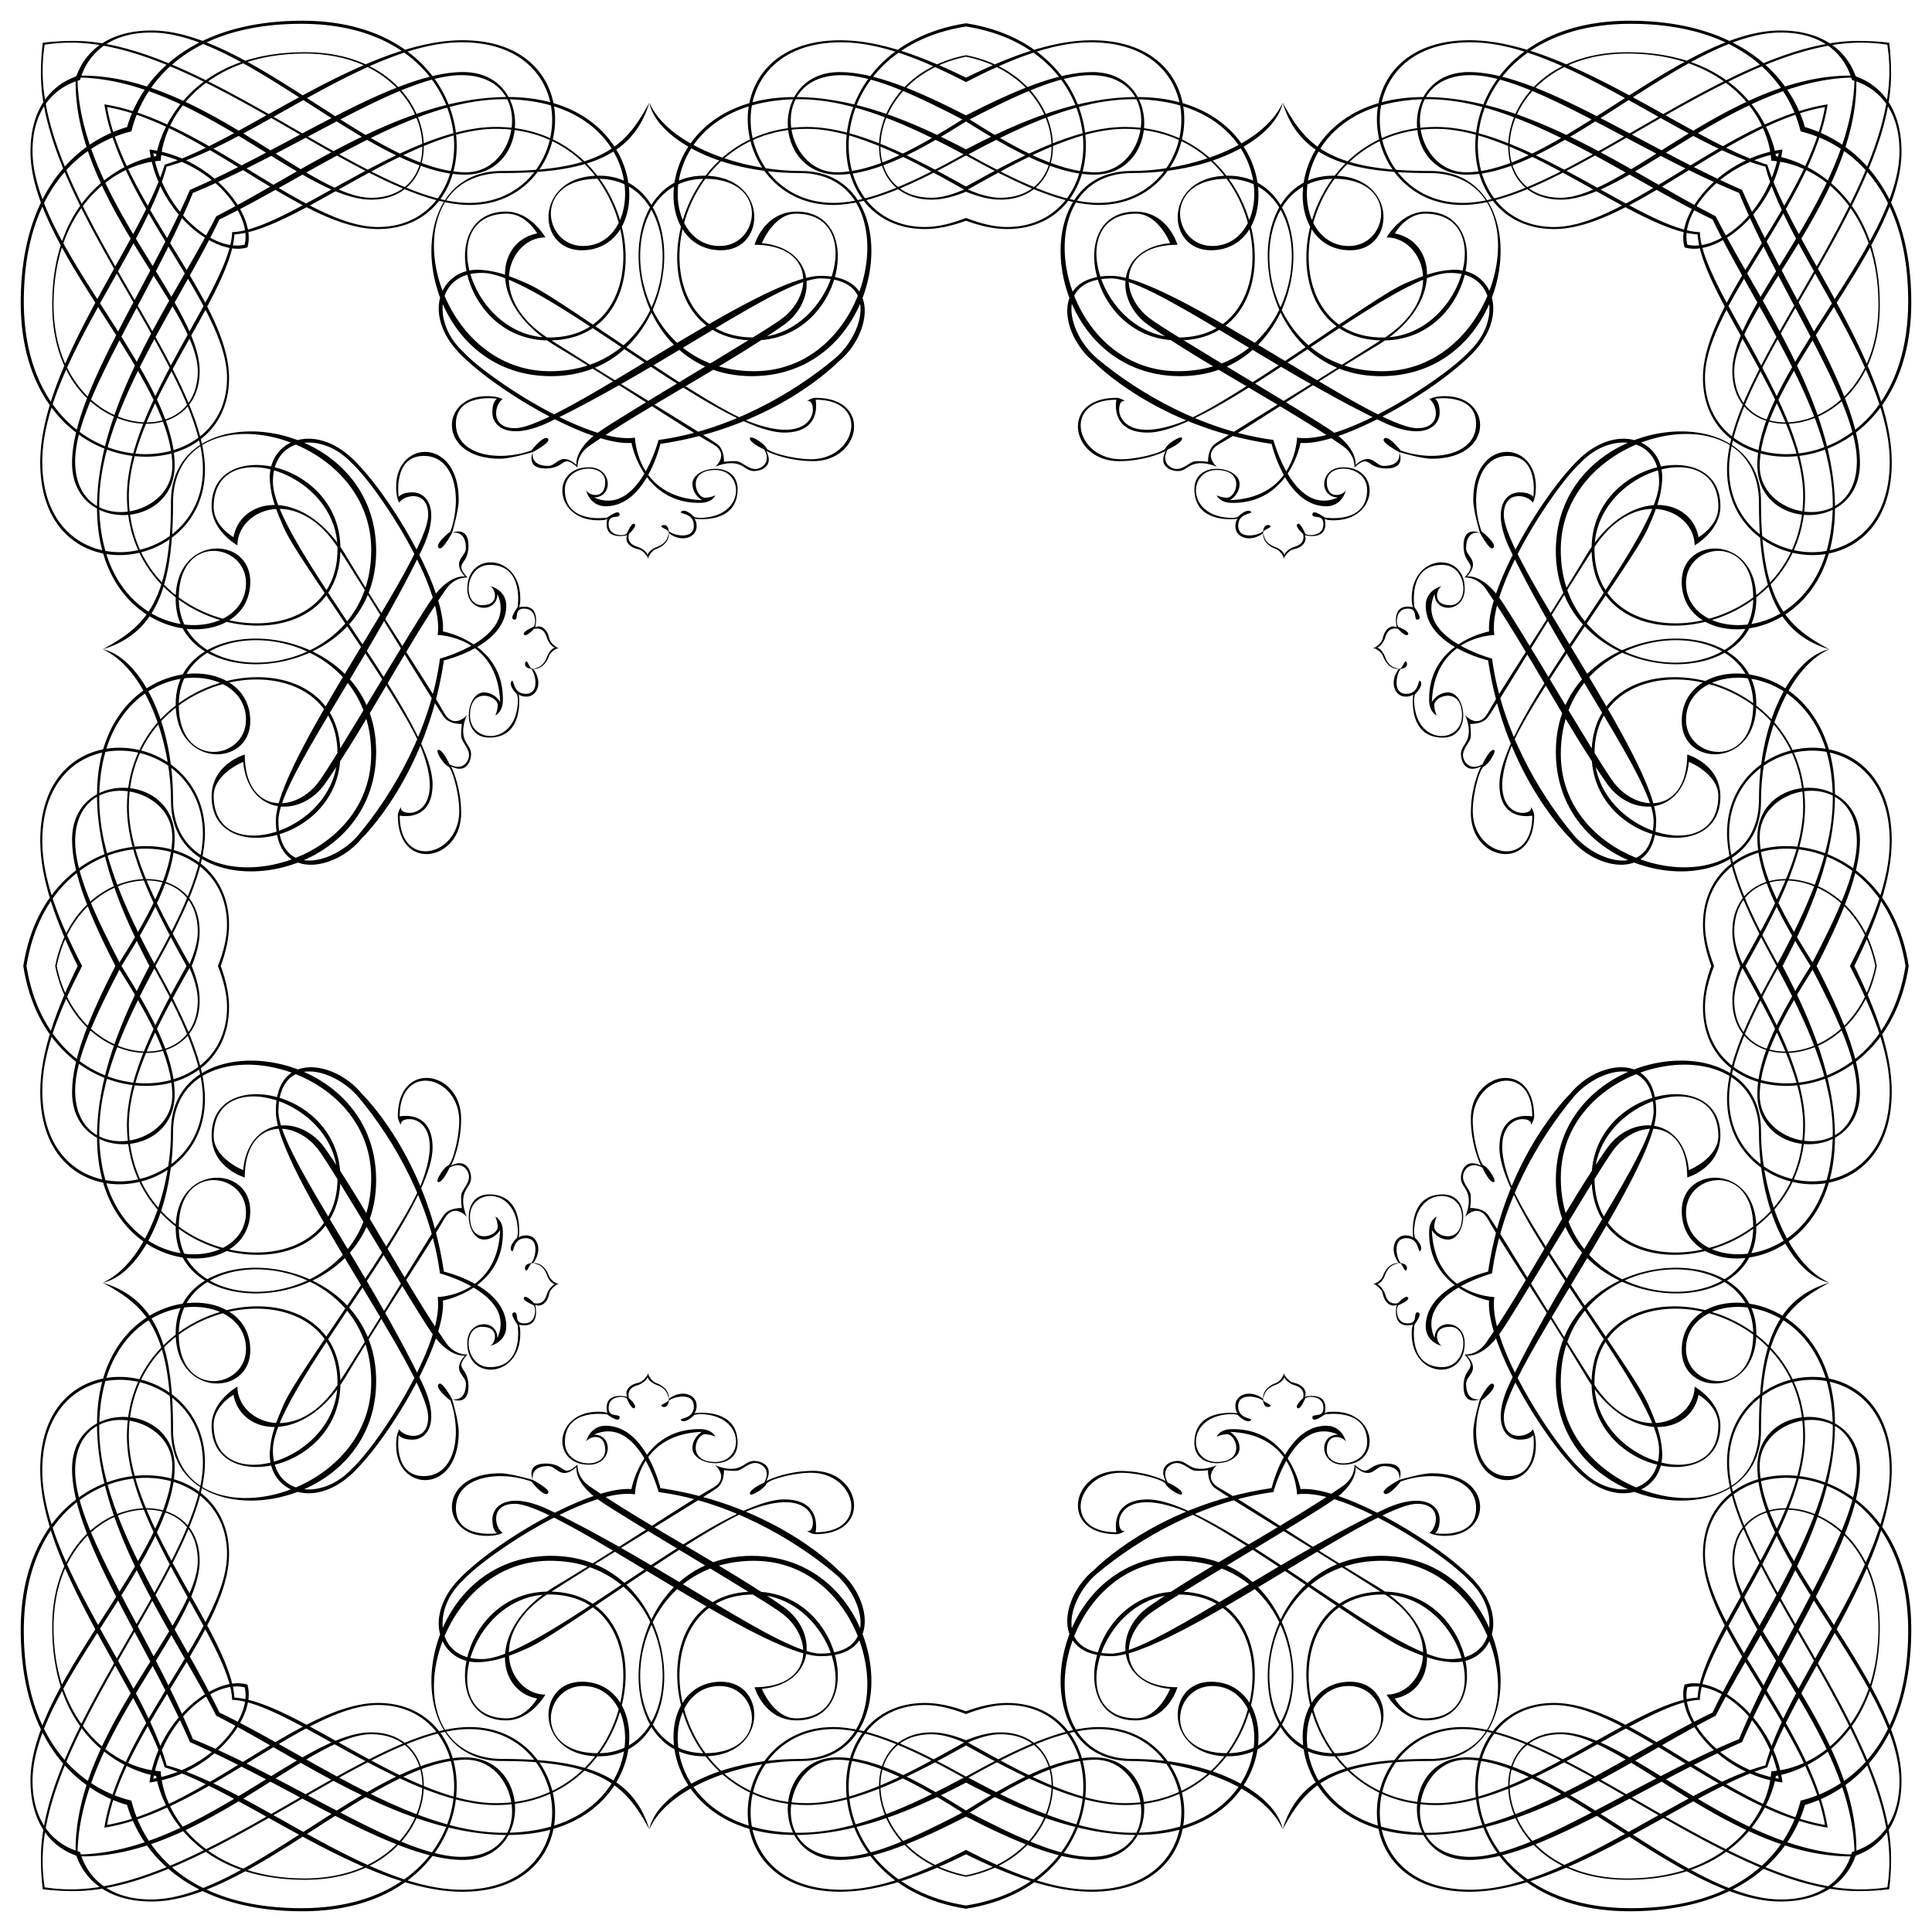 <svg xmlns="http://www.w3.org/2000/svg" viewBox="0 0 1635.099 1635.099"><path d="M1587.101 817.55c-17.807 87.132-119.381 94.094-119.381 29.116 0-8.632 2.883-18.386 7.685-29.116-4.802-10.73-7.685-20.484-7.685-29.116 0-64.978 101.575-58.017 119.381 29.116zm-83.543 0c-23.42 42.165-41.919 81.101-41.919 112.492 0 89.019 139.402 105.527 139.402-6.081 0-33.362-13.844-70.128-31.683-106.412 17.84-36.284 31.683-73.05 31.683-106.412 0-111.607-139.402-95.1-139.402-6.081.001 31.393 18.499 70.328 41.919 112.494zm28.737 0c-24.267 38.549-45.021 76.111-45.021 108.577 0 55.588 86.837 57.764 86.837-1.728 0-29.363-16.067-66.535-36.642-106.849 20.576-40.314 36.642-77.486 36.642-106.849 0-59.492-86.837-57.316-86.837-1.728 0 32.466 20.755 70.027 45.021 108.577zm-84.005 0c-4.42 12.085-7.046 23.709-7.046 34.759 0 93.357 154.05 94.9 174.151-34.759-20.102-129.659-174.151-128.116-174.151-34.759.001 11.049 2.626 22.674 7.046 34.759zm55.085 0c25.588 47.317 47.733 95.86 47.733 141.15 0 122.899-124.195 122.456-124.195 67.306 0-34.301 56.89-42.558 56.89 12.593 0 83.376-162.86 72.96-162.86-41.683 0-104.187 167.705-132.95 167.705-38.642 0 72.771 31.925 121.969 59.537 127.285-35.746-15.916-57.792-77.218-57.792-128.454 0-94.369-173.641-73.536-173.641 41.688 0 112.903 169.66 125.64 169.66 40.536 0-54.436-63.114-53.855-63.114-14.481 0 63.695 129.688 58.047 129.688-62.527 0-49.916-20.203-98.893-44.332-144.772 24.129-45.879 44.332-94.855 44.332-144.772 0-120.573-129.688-126.222-129.688-62.527 0 39.374 63.114 39.955 63.114-14.481 0-85.104-169.66-72.367-169.66 40.536 0 115.224 173.641 136.057 173.641 41.688 0-51.235 22.046-112.538 57.792-128.454-27.612 5.316-59.537 54.514-59.537 127.285 0 94.308-167.705 65.545-167.705-38.642 0-114.642 162.86-125.059 162.86-41.683 0 55.15-56.89 46.893-56.89 12.593 0-55.15 124.195-55.593 124.195 67.305 0 45.292-22.145 93.836-47.733 141.153zm109.308 0c-20.239 128.351-169.711 123.828-169.711 34.759 0-10.816 2.881-22.456 7.69-34.759-4.809-12.303-7.69-23.942-7.69-34.759 0-89.07 149.472-93.593 169.711 34.759zm-80.271 0c21.711 41.535 39.091 78.444 39.091 105.399 0 63.108-82.202 49.789-82.202 4.053 0-32.246 21.687-70.142 46.621-109.452-24.934-39.31-46.621-77.206-46.621-109.452 0-45.736 82.202-59.055 82.202 4.053 0 26.954-17.38 63.864-39.091 105.399zm33.219 0c18.78 36.341 33.677 72.635 33.677 105.548 0 108.989-135.924 93.361-135.924 6.513 0-30.926 18.661-69.83 42.213-112.06-23.552-42.231-42.213-81.135-42.213-112.06 0-86.848 135.924-102.476 135.924 6.513 0 32.911-14.897 69.205-33.677 105.546zm-92.815 0c-4.196 10.407-6.679 20.09-6.679 28.967 0 66.259 104.586 60.456 122.255-28.967-17.67-89.423-122.255-95.226-122.255-28.967-.001 8.876 2.482 18.56 6.679 28.967zm1.001 0c24.562 43.856 52.238 92.603 52.238 134.632 0 122.755-176.587 144.751-176.587 45.166 0-67.455 104.796-97.558 104.796-35.901 0 18.884-24.937 28.835-24.937 28.835-4.353-44.999-48.305-48.439-69.565-18.081-33.426 47.774-69.033 116.382-102.033 164.144-7.62 11.009-18.247 9.985-18.247 9.985 12.161 13.468-.864 9.563-.864 26.93 0 17.372 13.889 10.859 13.889 10.859s-5.643 18.668-5.643 27.794c0 53.406 52.98 51.235 52.98 11.291 0-9.996-2.608-13.468-2.608-13.468-3.91 6.518-24.521 11.297-24.521-10.422 0-37.778 128.952-207.571 128.952-258.812 0-52.077-50.753-42.22-72.633-14.985 0 0-55.195 52.742-69.615 150.687 0 0-51.883 11.923-52.797 45.526-.388 14.331 13.606 17.371 13.606 17.371-4.624-2.32-8.39-16.22 6.95-16.22 17.078 0 14.769 34.157-6.651 34.157-29.533 0-23.452-35.89-23.452-35.89s7.526-9.84 2.902-10.422c-4.641-.581 1.146 9.847-9.276 9.265-10.417-.581-8.971-14.47-7.227-15.334 1.728-.875 10.118-4.347 8.091-6.668-2.027-2.315-8.39 4.923-8.39 4.923-7.526 1.445-9.741-3.688-10.843-7.382-1.075-3.611-4.336-7.836-6.795-8.506l-3.5-.625c1.373.565 7.254 3.389 8.406 9.126 1.307 6.512 6.506 11.297 11.724 8.688 0 0-5.654 20.988 13.75 16.934 0 0-1.163 1.163-1.163 7.526 0 37.64 44.867 40.536 44.867 8.107 0-20.263-25.474-20.905-25.474-4.403-16.846-37.341 48.605-54.663 48.605-54.663 7.897-59.248 39.135-113.623 68.945-149.164 20.396-24.338 67.151-37.552 67.787 11.518.438 33.437-74.117 131.532-121.354 229.717-16.497 34.306-4.341 48.638 7.819 48.638 9.558 0 11.724-3.915 11.724-3.915s5.211 34.749-21.276 34.749c-26.498 0-32.579-35.613-22.583-63.845 0 0 14.686-11.396 9.553-14.321-3.029-1.739-10.859 13.025-10.859 13.025s-11.724 3.04-11.724-13.025c0-7.387 12.587-10.422.864-23.89 0 0 12.466 2.415 27.24-17.992 14.764-20.412 84.844-141.085 97.276-156.851 20.839-26.498 61.79-24.914 61.79 24.161 0 0 28.049-7.98 28.049-35.658 0-59.918-109.005-39.074-109.005 36.051 0 103.783 180.658 79.461 180.658-44.734 0-42.317-26.389-91.33-50.431-134.632 24.042-43.302 50.431-92.315 50.431-134.632 0-124.195-180.658-148.517-180.658-44.734 0 75.125 109.005 95.969 109.005 36.051 0-27.678-28.049-35.658-28.049-35.658 0 49.076-40.952 50.659-61.79 24.161-12.432-15.766-82.512-136.439-97.276-156.851-14.774-20.406-27.24-17.992-27.24-17.992 11.723-13.468-.864-16.503-.864-23.89 0-16.065 11.724-13.025 11.724-13.025s7.83 14.764 10.859 13.025c5.134-2.924-9.553-14.321-9.553-14.321-9.996-28.231-3.915-63.845 22.583-63.845 26.487 0 21.276 34.749 21.276 34.749s-2.165-3.915-11.724-3.915c-12.161 0-24.316 14.331-7.819 48.638 47.237 98.184 121.792 196.28 121.354 229.717-.637 49.07-47.392 35.857-67.787 11.518-29.809-35.541-61.048-89.916-68.945-149.164 0 0-65.451-17.322-48.605-54.663 0 16.503 25.474 15.86 25.474-4.403 0-32.429-44.867-29.533-44.867 8.107 0 6.363 1.163 7.526 1.163 7.526-19.404-4.054-13.75 16.934-13.75 16.934-5.217-2.608-10.416 2.176-11.724 8.689-1.152 5.738-7.033 8.562-8.406 9.126l3.5-.625c2.458-.67 5.72-4.895 6.795-8.506 1.102-3.694 3.317-8.827 10.843-7.382 0 0 6.363 7.238 8.39 4.923 2.027-2.32-6.363-5.793-8.091-6.668-1.744-.864-3.19-14.753 7.227-15.334 10.422-.582 4.635 9.846 9.276 9.265 4.624-.582-2.902-10.422-2.902-10.422s-6.081-35.89 23.452-35.89c21.42 0 23.729 34.157 6.651 34.157-15.34 0-11.574-13.9-6.95-16.22 0 0-13.994 3.04-13.606 17.371.914 33.603 52.797 45.526 52.797 45.526 14.42 97.946 69.615 150.687 69.615 150.687 21.88 27.234 72.633 37.092 72.633-14.985 0-51.241-128.952-221.033-128.952-258.812 0-21.719 20.612-16.94 24.521-10.422 0 0 2.608-3.472 2.608-13.468 0-39.943-52.98-42.115-52.98 11.291 0 9.126 5.643 27.794 5.643 27.794s-13.889-6.513-13.889 10.859c0 17.366 13.025 13.462.864 26.93 0 0 10.627-1.024 18.247 9.985 32.999 47.763 68.607 116.37 102.033 164.144 21.26 30.358 65.212 26.919 69.565-18.081 0 0 24.937 9.951 24.937 28.835 0 61.657-104.796 31.554-104.796-35.901 0-99.585 176.587-77.589 176.587 45.166 0 42.035-27.676 90.783-52.238 134.639zM817.55 1587.101c-87.132-17.807-94.094-119.381-29.116-119.381 8.632 0 18.386 2.883 29.116 7.685 10.73-4.802 20.484-7.685 29.116-7.685 64.978 0 58.016 101.575-29.116 119.381zm0-83.543c-42.165-23.42-81.101-41.919-112.492-41.919-89.019 0-105.527 139.402 6.081 139.402 33.362 0 70.128-13.844 106.412-31.683 36.284 17.84 73.05 31.683 106.412 31.683 111.607 0 95.1-139.402 6.081-139.402-31.394.001-70.329 18.499-112.494 41.919zm0 28.737c-38.549-24.267-76.111-45.021-108.577-45.021-55.588 0-57.764 86.837 1.728 86.837 29.363 0 66.535-16.067 106.849-36.642 40.314 20.576 77.486 36.642 106.849 36.642 59.492 0 57.316-86.837 1.728-86.837-32.467 0-70.028 20.755-108.577 45.021zm0-84.005c-12.085-4.42-23.709-7.046-34.759-7.046-93.357 0-94.9 154.05 34.759 174.151 129.659-20.102 128.116-174.151 34.759-174.151-11.05.001-22.675 2.626-34.759 7.046zm0 55.085c-47.317 25.588-95.86 47.733-141.15 47.733-122.899 0-122.456-124.195-67.305-124.195 34.301 0 42.558 56.89-12.593 56.89-83.376 0-72.96-162.86 41.683-162.86 104.187 0 132.95 167.705 38.642 167.705-72.771 0-121.969 31.925-127.285 59.537 15.916-35.746 77.218-57.792 128.454-57.792 94.369 0 73.536-173.641-41.688-173.641-112.903 0-125.64 169.66-40.536 169.66 54.436 0 53.855-63.114 14.481-63.114-63.695 0-58.046 129.688 62.527 129.688 49.916 0 98.893-20.203 144.772-44.332 45.879 24.129 94.855 44.332 144.772 44.332 120.573 0 126.222-129.688 62.527-129.688-39.374 0-39.955 63.114 14.481 63.114 85.104 0 72.367-169.66-40.536-169.66-115.224 0-136.057 173.641-41.688 173.641 51.235 0 112.538 22.046 128.454 57.792-5.316-27.612-54.514-59.537-127.285-59.537-94.308 0-65.545-167.705 38.642-167.705 114.642 0 125.059 162.86 41.683 162.86-55.15 0-46.893-56.89-12.593-56.89 55.15 0 55.593 124.195-67.306 124.195-45.293 0-93.837-22.145-141.153-47.733zm0 109.308c-128.351-20.239-123.828-169.711-34.759-169.711 10.816 0 22.456 2.881 34.759 7.69 12.303-4.809 23.942-7.69 34.759-7.69 89.069 0 93.592 149.472-34.759 169.711zm0-80.271c-41.535 21.711-78.444 39.091-105.398 39.091-63.108 0-49.789-82.202-4.053-82.202 32.246 0 70.142 21.687 109.452 46.621 39.31-24.934 77.206-46.621 109.452-46.621 45.736 0 59.055 82.202-4.053 82.202-26.956 0-63.866-17.38-105.4-39.091zm0 33.219c-36.341 18.78-72.635 33.677-105.548 33.677-108.989 0-93.361-135.924-6.513-135.924 30.926 0 69.83 18.661 112.06 42.213 42.231-23.552 81.135-42.213 112.06-42.213 86.848 0 102.476 135.924-6.513 135.924-32.912 0-69.206-14.897-105.546-33.677zm0-92.815c-10.407-4.196-20.09-6.679-28.967-6.679-66.259 0-60.456 104.586 28.967 122.255 89.423-17.67 95.226-122.255 28.967-122.255-8.877-.001-18.561 2.482-28.967 6.679zm0 1.001c-43.856 24.562-92.603 52.238-134.632 52.238-122.755 0-144.751-176.587-45.166-176.587 67.455 0 97.558 104.796 35.901 104.796-18.884 0-28.835-24.937-28.835-24.937 44.999-4.353 48.439-48.305 18.081-69.565-47.774-33.426-116.382-69.033-164.144-102.033-11.009-7.62-9.985-18.247-9.985-18.247-13.468 12.161-9.564-.864-26.93-.864-17.372 0-10.859 13.889-10.859 13.889s-18.668-5.643-27.794-5.643c-53.406 0-51.235 52.98-11.291 52.98 9.996 0 13.468-2.608 13.468-2.608-6.518-3.91-11.297-24.521 10.422-24.521 37.778 0 207.571 128.952 258.812 128.952 52.077 0 42.22-50.753 14.985-72.633 0 0-52.742-55.195-150.687-69.615 0 0-11.923-51.883-45.526-52.797-14.331-.388-17.371 13.606-17.371 13.606 2.32-4.624 16.22-8.39 16.22 6.95 0 17.078-34.157 14.769-34.157-6.651 0-29.533 35.89-23.452 35.89-23.452s9.84 7.526 10.422 2.902c.581-4.641-9.846 1.146-9.265-9.276.581-10.417 14.47-8.971 15.334-7.227.875 1.728 4.347 10.118 6.668 8.091 2.315-2.027-4.923-8.39-4.923-8.39-1.445-7.526 3.688-9.741 7.382-10.843 3.611-1.075 7.836-4.336 8.506-6.795l.625-3.5c-.565 1.373-3.389 7.254-9.126 8.406-6.512 1.307-11.297 6.506-8.689 11.724 0 0-20.988-5.654-16.934 13.75 0 0-1.163-1.163-7.526-1.163-37.64 0-40.536 44.867-8.107 44.867 20.263 0 20.905-25.474 4.403-25.474 37.341-16.846 54.663 48.605 54.663 48.605 59.248 7.897 113.623 39.135 149.164 68.945 24.338 20.396 37.552 67.151-11.518 67.787-33.437.438-131.532-74.117-229.717-121.354-34.306-16.497-48.638-4.341-48.638 7.819 0 9.558 3.915 11.724 3.915 11.724s-34.749 5.211-34.749-21.276c0-26.498 35.613-32.579 63.845-22.583 0 0 11.396 14.686 14.321 9.553 1.739-3.029-13.025-10.859-13.025-10.859s-3.04-11.724 13.025-11.724c7.387 0 10.422 12.587 23.89.864 0 0-2.415 12.466 17.992 27.24 20.412 14.764 141.085 84.844 156.851 97.276 26.498 20.839 24.914 61.79-24.161 61.79 0 0 7.98 28.049 35.658 28.049 59.918 0 39.074-109.005-36.051-109.005-103.783 0-79.461 180.658 44.734 180.658 42.317 0 91.33-26.389 134.632-50.431 43.302 24.042 92.315 50.431 134.632 50.431 124.195 0 148.517-180.658 44.734-180.658-75.125 0-95.969 109.005-36.051 109.005 27.678 0 35.658-28.049 35.658-28.049-49.075 0-50.659-40.952-24.161-61.79 15.766-12.432 136.439-82.512 156.851-97.276 20.406-14.774 17.992-27.24 17.992-27.24 13.468 11.723 16.503-.864 23.89-.864 16.065 0 13.025 11.724 13.025 11.724s-14.764 7.83-13.025 10.859c2.924 5.134 14.321-9.553 14.321-9.553 28.231-9.996 63.845-3.915 63.845 22.583 0 26.487-34.749 21.276-34.749 21.276s3.915-2.165 3.915-11.724c0-12.161-14.331-24.316-48.638-7.819-98.184 47.237-196.28 121.792-229.717 121.354-49.07-.637-35.857-47.392-11.518-67.787 35.541-29.809 89.916-61.048 149.164-68.945 0 0 17.322-65.451 54.663-48.605-16.503 0-15.86 25.474 4.403 25.474 32.429 0 29.533-44.867-8.107-44.867-6.363 0-7.526 1.163-7.526 1.163 4.054-19.404-16.934-13.75-16.934-13.75 2.609-5.217-2.176-10.416-8.688-11.724-5.738-1.152-8.562-7.033-9.126-8.406l.625 3.5c.67 2.458 4.895 5.72 8.506 6.795 3.694 1.102 8.827 3.317 7.382 10.843 0 0-7.238 6.363-4.923 8.39 2.32 2.027 5.793-6.363 6.668-8.091.864-1.744 14.753-3.19 15.334 7.227.582 10.422-9.846 4.635-9.265 9.276.582 4.624 10.422-2.902 10.422-2.902s35.89-6.081 35.89 23.452c0 21.42-34.157 23.729-34.157 6.651 0-15.34 13.9-11.574 16.22-6.95 0 0-3.04-13.994-17.371-13.606-33.603.914-45.526 52.797-45.526 52.797-97.946 14.42-150.687 69.615-150.687 69.615-27.234 21.88-37.092 72.633 14.985 72.633 51.241 0 221.033-128.952 258.812-128.952 21.719 0 16.94 20.612 10.422 24.521 0 0 3.472 2.608 13.468 2.608 39.943 0 42.115-52.98-11.291-52.98-9.126 0-27.794 5.643-27.794 5.643s6.513-13.889-10.859-13.889c-17.366 0-13.462 13.025-26.93.864 0 0 1.024 10.627-9.985 18.247-47.763 32.999-116.37 68.607-164.144 102.033-30.358 21.26-26.919 65.212 18.081 69.565 0 0-9.951 24.937-28.835 24.937-61.657 0-31.554-104.796 35.901-104.796 99.585 0 77.589 176.587-45.166 176.587-42.036 0-90.784-27.676-134.639-52.238zM47.998 817.55c17.807-87.132 119.381-94.094 119.381-29.116 0 8.632-2.883 18.386-7.685 29.116 4.802 10.73 7.685 20.484 7.685 29.116 0 64.978-101.574 58.016-119.381-29.116zm83.543 0c23.42-42.165 41.919-81.101 41.919-112.492 0-89.019-139.402-105.527-139.402 6.081 0 33.362 13.844 70.128 31.683 106.412-17.84 36.284-31.683 73.05-31.683 106.412 0 111.607 139.402 95.1 139.402 6.081 0-31.394-18.499-70.329-41.919-112.494zm-28.737 0c24.267-38.549 45.021-76.111 45.021-108.577 0-55.588-86.837-57.764-86.837 1.728 0 29.363 16.067 66.535 36.642 106.849-20.576 40.314-36.642 77.486-36.642 106.849 0 59.492 86.837 57.316 86.837 1.728 0-32.467-20.754-70.028-45.021-108.577zm84.005 0c4.42-12.085 7.046-23.709 7.046-34.759 0-93.357-154.05-94.9-174.151 34.759 20.101 129.659 174.151 128.116 174.151 34.759 0-11.05-2.626-22.675-7.046-34.759zm-55.085 0c-25.588-47.317-47.733-95.86-47.733-141.15 0-122.899 124.195-122.456 124.195-67.305 0 34.301-56.89 42.558-56.89-12.593 0-83.376 162.86-72.96 162.86 41.683 0 104.187-167.705 132.95-167.705 38.642 0-72.771-31.925-121.969-59.537-127.285 35.746 15.916 57.792 77.218 57.792 128.454 0 94.369 173.641 73.536 173.641-41.688 0-112.903-169.66-125.64-169.66-40.536 0 54.436 63.114 53.855 63.114 14.481 0-63.695-129.688-58.046-129.688 62.527 0 49.916 20.203 98.893 44.332 144.772-24.129 45.879-44.332 94.855-44.332 144.772 0 120.573 129.688 126.222 129.688 62.527 0-39.374-63.114-39.955-63.114 14.481 0 85.104 169.66 72.367 169.66-40.536 0-115.224-173.641-136.057-173.641-41.688 0 51.235-22.046 112.538-57.792 128.454 27.612-5.316 59.537-54.514 59.537-127.285 0-94.308 167.705-65.545 167.705 38.642 0 114.642-162.86 125.059-162.86 41.683 0-55.15 56.89-46.893 56.89-12.593 0 55.15-124.195 55.593-124.195-67.306 0-45.293 22.145-93.837 47.733-141.153zm-109.308 0c20.239-128.351 169.711-123.828 169.711-34.759 0 10.816-2.881 22.456-7.69 34.759 4.809 12.303 7.69 23.942 7.69 34.759 0 89.069-149.472 93.592-169.711-34.759zm80.271 0c-21.711-41.535-39.091-78.444-39.091-105.398 0-63.108 82.202-49.789 82.202-4.053 0 32.246-21.687 70.142-46.621 109.452 24.934 39.31 46.621 77.206 46.621 109.452 0 45.736-82.202 59.055-82.202-4.053 0-26.956 17.38-63.866 39.091-105.4zm-33.219 0c-18.78-36.341-33.677-72.635-33.677-105.548 0-108.989 135.924-93.361 135.924-6.513 0 30.926-18.661 69.83-42.213 112.06 23.552 42.231 42.213 81.135 42.213 112.06 0 86.848-135.924 102.476-135.924-6.513 0-32.912 14.897-69.206 33.677-105.546zm92.815 0c4.196-10.407 6.679-20.09 6.679-28.967 0-66.259-104.586-60.456-122.256 28.967 17.67 89.423 122.256 95.226 122.256 28.967.001-8.877-2.482-18.561-6.679-28.967zm-1 0c-24.562-43.856-52.238-92.603-52.238-134.632 0-122.755 176.587-144.751 176.587-45.166 0 67.455-104.796 97.558-104.796 35.901 0-18.884 24.937-28.835 24.937-28.835 4.353 44.999 48.305 48.439 69.565 18.081 33.426-47.774 69.033-116.382 102.033-164.144 7.62-11.009 18.247-9.985 18.247-9.985-12.161-13.468.864-9.564.864-26.93 0-17.372-13.889-10.859-13.889-10.859s5.643-18.668 5.643-27.794c0-53.406-52.98-51.235-52.98-11.291 0 9.996 2.608 13.468 2.608 13.468 3.91-6.518 24.522-11.297 24.522 10.422 0 37.778-128.952 207.571-128.952 258.812 0 52.077 50.753 42.22 72.633 14.985 0 0 55.195-52.742 69.615-150.687 0 0 51.883-11.923 52.797-45.526.388-14.331-13.606-17.371-13.606-17.371 4.624 2.32 8.39 16.22-6.95 16.22-17.078 0-14.769-34.157 6.651-34.157 29.533 0 23.452 35.89 23.452 35.89s-7.526 9.84-2.902 10.422c4.641.581-1.146-9.846 9.275-9.265 10.417.581 8.972 14.47 7.227 15.334-1.728.875-10.118 4.347-8.091 6.668 2.027 2.315 8.39-4.923 8.39-4.923 7.526-1.445 9.741 3.688 10.843 7.382 1.075 3.611 4.336 7.836 6.795 8.506l3.5.625c-1.373-.565-7.254-3.389-8.406-9.126-1.307-6.512-6.507-11.297-11.723-8.689 0 0 5.654-20.988-13.75-16.934 0 0 1.163-1.163 1.163-7.526 0-37.64-44.867-40.536-44.867-8.107 0 20.263 25.474 20.905 25.474 4.403 16.846 37.341-48.605 54.663-48.605 54.663-7.897 59.248-39.135 113.623-68.945 149.164-20.396 24.338-67.151 37.552-67.787-11.518-.438-33.437 74.117-131.532 121.354-229.717 16.497-34.306 4.341-48.638-7.819-48.638-9.558 0-11.724 3.915-11.724 3.915s-5.211-34.749 21.276-34.749c26.498 0 32.579 35.613 22.583 63.845 0 0-14.686 11.396-9.553 14.321 3.029 1.739 10.859-13.025 10.859-13.025s11.723-3.04 11.723 13.025c0 7.387-12.587 10.422-.864 23.89 0 0-12.466-2.415-27.24 17.992-14.764 20.412-84.844 141.085-97.276 156.851-20.838 26.498-61.79 24.914-61.79-24.161 0 0-28.049 7.98-28.049 35.658 0 59.918 109.005 39.074 109.005-36.051 0-103.783-180.658-79.461-180.658 44.734 0 42.317 26.389 91.33 50.431 134.632-24.042 43.302-50.431 92.315-50.431 134.632 0 124.195 180.658 148.517 180.658 44.734 0-75.125-109.005-95.969-109.005-36.051 0 27.678 28.049 35.658 28.049 35.658 0-49.075 40.952-50.659 61.79-24.161 12.432 15.766 82.512 136.439 97.276 156.851 14.774 20.406 27.24 17.992 27.24 17.992-11.724 13.468.864 16.503.864 23.89 0 16.065-11.723 13.025-11.723 13.025s-7.83-14.764-10.859-13.025c-5.134 2.924 9.553 14.321 9.553 14.321 9.996 28.231 3.915 63.845-22.583 63.845-26.487 0-21.276-34.749-21.276-34.749s2.165 3.915 11.724 3.915c12.161 0 24.316-14.331 7.819-48.638-47.237-98.184-121.792-196.28-121.354-229.717.637-49.07 47.392-35.857 67.787-11.518 29.809 35.541 61.048 89.916 68.945 149.164 0 0 65.451 17.322 48.605 54.663 0-16.503-25.474-15.86-25.474 4.403 0 32.429 44.867 29.533 44.867-8.107 0-6.363-1.163-7.526-1.163-7.526 19.404 4.054 13.75-16.934 13.75-16.934 5.217 2.609 10.416-2.176 11.723-8.688 1.152-5.738 7.033-8.562 8.406-9.126l-3.5.625c-2.458.67-5.72 4.895-6.795 8.506-1.102 3.694-3.317 8.827-10.843 7.382 0 0-6.363-7.238-8.39-4.923-2.027 2.32 6.363 5.793 8.091 6.668 1.744.864 3.19 14.753-7.227 15.334-10.422.582-4.635-9.846-9.275-9.265-4.624.582 2.902 10.422 2.902 10.422s6.081 35.89-23.452 35.89c-21.42 0-23.729-34.157-6.651-34.157 15.34 0 11.574 13.9 6.95 16.22 0 0 13.994-3.04 13.606-17.371-.914-33.603-52.797-45.526-52.797-45.526-14.42-97.946-69.615-150.687-69.615-150.687-21.88-27.234-72.633-37.092-72.633 14.985 0 51.241 128.952 221.033 128.952 258.812 0 21.719-20.612 16.94-24.522 10.422 0 0-2.608 3.472-2.608 13.468 0 39.943 52.98 42.115 52.98-11.291 0-9.126-5.643-27.794-5.643-27.794s13.889 6.513 13.889-10.859c0-17.366-13.025-13.462-.864-26.93 0 0-10.627 1.024-18.247-9.985-32.999-47.763-68.607-116.37-102.033-164.144-21.26-30.358-65.212-26.919-69.565 18.081 0 0-24.937-9.951-24.937-28.835 0-61.657 104.796-31.554 104.796 35.901 0 99.585-176.587 77.589-176.587-45.166-.001-42.036 27.675-90.784 52.238-134.639zM817.55 47.998c87.132 17.807 94.094 119.381 29.116 119.381-8.632 0-18.386-2.883-29.116-7.685-10.73 4.802-20.484 7.685-29.116 7.685-64.978 0-58.017-101.574 29.116-119.381zm0 83.543c42.165 23.42 81.101 41.919 112.492 41.919 89.019 0 105.527-139.402-6.081-139.402-33.362 0-70.128 13.844-106.412 31.683-36.284-17.84-73.05-31.683-106.412-31.683-111.607 0-95.1 139.402-6.081 139.402 31.393 0 70.328-18.499 112.494-41.919zm0-28.737c38.549 24.267 76.111 45.021 108.577 45.021 55.588 0 57.764-86.837-1.728-86.837-29.363 0-66.535 16.067-106.849 36.642-40.314-20.576-77.486-36.642-106.849-36.642-59.492 0-57.316 86.837-1.728 86.837 32.466 0 70.027-20.754 108.577-45.021zm0 84.005c12.085 4.42 23.709 7.046 34.759 7.046 93.357 0 94.9-154.05-34.759-174.151-129.659 20.101-128.116 174.151-34.759 174.151 11.049 0 22.674-2.626 34.759-7.046zm0-55.085c47.317-25.588 95.86-47.733 141.15-47.733 122.899 0 122.456 124.195 67.306 124.195-34.301 0-42.558-56.89 12.593-56.89 83.376 0 72.96 162.86-41.683 162.86-104.187 0-132.95-167.705-38.642-167.705 72.771 0 121.969-31.925 127.285-59.537-15.916 35.746-77.218 57.792-128.454 57.792-94.369 0-73.536 173.641 41.688 173.641 112.903 0 125.64-169.66 40.536-169.66-54.436 0-53.855 63.114-14.481 63.114 63.695 0 58.047-129.688-62.527-129.688-49.916 0-98.893 20.203-144.772 44.332-45.879-24.129-94.855-44.332-144.772-44.332-120.573 0-126.222 129.688-62.527 129.688 39.374 0 39.955-63.114-14.481-63.114-85.104 0-72.367 169.66 40.536 169.66 115.224 0 136.057-173.641 41.688-173.641-51.235 0-112.538-22.046-128.454-57.792 5.316 27.612 54.514 59.537 127.285 59.537 94.308 0 65.545 167.705-38.642 167.705-114.642 0-125.059-162.86-41.683-162.86 55.15 0 46.893 56.89 12.593 56.89-55.15 0-55.593-124.195 67.305-124.195 45.292 0 93.836 22.145 141.153 47.733zm0-109.308c128.351 20.239 123.828 169.711 34.759 169.711-10.816 0-22.456-2.881-34.759-7.69-12.303 4.809-23.942 7.69-34.759 7.69-89.07 0-93.593-149.472 34.759-169.711zm0 80.271c41.535-21.711 78.444-39.091 105.399-39.091 63.108 0 49.789 82.202 4.053 82.202-32.246 0-70.142-21.687-109.452-46.621-39.31 24.934-77.206 46.621-109.452 46.621-45.736 0-59.055-82.202 4.053-82.202 26.954 0 63.864 17.38 105.399 39.091zm0-33.219c36.341-18.78 72.635-33.677 105.548-33.677 108.989 0 93.361 135.924 6.513 135.924-30.926 0-69.83-18.661-112.06-42.213-42.231 23.552-81.135 42.213-112.06 42.213-86.848 0-102.476-135.924 6.513-135.924 32.911 0 69.205 14.897 105.546 33.677zm0 92.815c10.407 4.196 20.09 6.679 28.967 6.679 66.259 0 60.456-104.586-28.967-122.256-89.423 17.67-95.226 122.256-28.967 122.256 8.876.001 18.56-2.482 28.967-6.679zm0-1c43.856-24.562 92.603-52.238 134.632-52.238 122.755 0 144.751 176.587 45.166 176.587-67.455 0-97.558-104.796-35.901-104.796 18.884 0 28.835 24.937 28.835 24.937-44.999 4.353-48.439 48.305-18.081 69.565 47.774 33.426 116.382 69.033 164.144 102.033 11.009 7.62 9.985 18.247 9.985 18.247 13.468-12.161 9.563.864 26.93.864 17.372 0 10.859-13.889 10.859-13.889s18.668 5.643 27.794 5.643c53.406 0 51.235-52.98 11.291-52.98-9.996 0-13.468 2.608-13.468 2.608 6.518 3.91 11.297 24.522-10.422 24.522-37.778 0-207.571-128.952-258.812-128.952-52.077 0-42.22 50.753-14.985 72.633 0 0 52.742 55.195 150.687 69.615 0 0 11.923 51.883 45.526 52.797 14.331.388 17.371-13.606 17.371-13.606-2.32 4.624-16.22 8.39-16.22-6.95 0-17.078 34.157-14.769 34.157 6.651 0 29.533-35.89 23.452-35.89 23.452s-9.84-7.526-10.422-2.902c-.581 4.641 9.847-1.146 9.265 9.275-.581 10.417-14.47 8.972-15.334 7.227-.875-1.728-4.347-10.118-6.668-8.091-2.315 2.027 4.923 8.39 4.923 8.39 1.445 7.526-3.688 9.741-7.382 10.843-3.611 1.075-7.836 4.336-8.506 6.795l-.625 3.5c.565-1.373 3.389-7.254 9.126-8.406 6.512-1.307 11.297-6.507 8.688-11.723 0 0 20.988 5.654 16.934-13.75 0 0 1.163 1.163 7.526 1.163 37.64 0 40.536-44.867 8.107-44.867-20.263 0-20.905 25.474-4.403 25.474-37.341 16.846-54.663-48.605-54.663-48.605-59.248-7.897-113.623-39.135-149.164-68.945-24.338-20.396-37.552-67.151 11.518-67.787 33.437-.438 131.532 74.117 229.717 121.354 34.306 16.497 48.638 4.341 48.638-7.819 0-9.558-3.915-11.724-3.915-11.724s34.749-5.211 34.749 21.276c0 26.498-35.613 32.579-63.845 22.583 0 0-11.396-14.686-14.321-9.553-1.739 3.029 13.025 10.859 13.025 10.859s3.04 11.723-13.025 11.723c-7.387 0-10.422-12.587-23.89-.864 0 0 2.415-12.466-17.992-27.24-20.412-14.764-141.085-84.844-156.851-97.276-26.498-20.838-24.914-61.79 24.161-61.79 0 0-7.98-28.049-35.658-28.049-59.918 0-39.074 109.005 36.051 109.005 103.783 0 79.461-180.658-44.734-180.658-42.317 0-91.33 26.389-134.632 50.431-43.302-24.042-92.315-50.431-134.632-50.431-124.195 0-148.517 180.658-44.734 180.658 75.125 0 95.969-109.005 36.051-109.005-27.678 0-35.658 28.049-35.658 28.049 49.076 0 50.659 40.952 24.161 61.79-15.766 12.432-136.439 82.512-156.851 97.276-20.406 14.774-17.992 27.24-17.992 27.24-13.468-11.724-16.503.864-23.89.864-16.065 0-13.025-11.723-13.025-11.723s14.764-7.83 13.025-10.859c-2.924-5.134-14.321 9.553-14.321 9.553-28.231 9.996-63.845 3.915-63.845-22.583 0-26.487 34.749-21.276 34.749-21.276s-3.915 2.165-3.915 11.724c0 12.161 14.331 24.316 48.638 7.819 98.184-47.237 196.28-121.792 229.717-121.354 49.07.637 35.857 47.392 11.518 67.787-35.541 29.809-89.916 61.048-149.164 68.945 0 0-17.322 65.451-54.663 48.605 16.503 0 15.86-25.474-4.403-25.474-32.429 0-29.533 44.867 8.107 44.867 6.363 0 7.526-1.163 7.526-1.163-4.054 19.404 16.934 13.75 16.934 13.75-2.608 5.217 2.176 10.416 8.689 11.723 5.738 1.152 8.562 7.033 9.126 8.406l-.625-3.5c-.67-2.458-4.895-5.72-8.506-6.795-3.694-1.102-8.827-3.317-7.382-10.843 0 0 7.238-6.363 4.923-8.39-2.32-2.027-5.793 6.363-6.668 8.091-.864 1.744-14.753 3.19-15.334-7.227-.582-10.422 9.846-4.635 9.265-9.275-.582-4.624-10.422 2.902-10.422 2.902s-35.89 6.081-35.89-23.452c0-21.42 34.157-23.729 34.157-6.651 0 15.34-13.9 11.574-16.22 6.95 0 0 3.04 13.994 17.371 13.606 33.603-.914 45.526-52.797 45.526-52.797 97.946-14.42 150.687-69.615 150.687-69.615 27.234-21.88 37.092-72.633-14.985-72.633-51.241 0-221.033 128.952-258.812 128.952-21.719 0-16.94-20.612-10.422-24.522 0 0-3.472-2.608-13.468-2.608-39.943 0-42.115 52.98 11.291 52.98 9.126 0 27.794-5.643 27.794-5.643s-6.513 13.889 10.859 13.889c17.366 0 13.462-13.025 26.93-.864 0 0-1.024-10.627 9.985-18.247 47.763-32.999 116.37-68.607 164.144-102.033 30.358-21.26 26.919-65.212-18.081-69.565 0 0 9.951-24.937 28.835-24.937 61.657 0 31.554 104.796-35.901 104.796-99.585 0-77.589-176.587 45.166-176.587 42.035-.001 90.783 27.675 134.639 52.238z"/><path d="M1503.011 1503.011c22.096-3.519 87.901-29.205 87.901-126.068 0-114.642-124.776-128.243-124.776-55.864 0 55.864 98.351 143.704 103.201 242.591.096 1.974.1 3.87.018 5.686a61.065 61.065 0 01-5.686-.018c-98.887-4.851-186.727-103.201-242.591-103.201-72.378 0-58.778 124.776 55.864 124.776 96.864 0 122.551-65.806 126.069-87.902zm95.873 95.873c1-7.798 1.588-16.463 1.588-26.231 0-108.418-137.087-250.848-137.087-334.657 0-86.848 135.924-102.487 135.924 6.512 0 79.081-86.023 177.695-105.232 249.568-71.873 19.209-170.488 105.232-249.568 105.232-108.999 0-93.36-135.924-6.512-135.924 83.808 0 226.239 137.087 334.657 137.087 9.767 0 18.431-.587 26.23-1.587zm-28.394-28.394c21.451-7.496 38.802-27.713 38.802-63.698 0-83.238-119.992-190.349-119.992-266.199 0-45.736 82.202-59.055 82.202 4.053 0 51.666-63.858 139.91-99.667 227.19-87.279 35.81-175.523 99.667-227.19 99.667-63.108 0-49.789-82.202-4.053-82.202 75.851 0 182.961 119.992 266.199 119.992 35.987 0 56.204-17.352 63.699-38.803zm-23.725-23.725c-13.199-84.273-103.792-170.821-103.792-231.479 0-95.532 171.969-93.793 171.969 64.852 0 88.94-43.879 132.141-91.033 143.77-11.629 47.154-54.83 91.033-143.77 91.033-158.646 0-160.384-171.969-64.852-171.969 60.656 0 147.205 90.594 231.478 103.793zm-118.713-118.713c24.948-6.313 67.926 25.813 77.34 77.34-51.527-9.414-83.653-52.392-77.34-77.34zm24.015 24.015c36.092-70.98 100.917-157.377 100.917-246.783 0-120.584-129.688-126.233-129.688-62.543 0 39.379 63.114 39.96 63.114-14.47 0-85.115-169.66-72.378-169.66 40.53 0 115.219 173.641 136.068 173.641 41.683 0-87.773 23.502-106.064 57.792-124.926-46.296 14.005-59.537 55.034-59.537 123.768 0 98.572-166.752 63.723-167.705-38.642-1.058-114.642 162.86-125.064 162.86-41.688 0 55.139-56.89 46.899-56.89 12.593 0-55.15 124.195-55.582 124.195 67.306 0 78.148-65.934 165.984-101.72 240.492-74.508 35.786-162.344 101.72-240.492 101.72-122.888 0-122.456-124.195-67.306-124.195 34.306 0 42.546 56.89-12.593 56.89-83.376 0-72.954-163.917 41.688-162.86 102.365.953 137.214 167.705 38.642 167.705-68.734 0-109.763 13.241-123.768 59.537 18.861-34.29 37.152-57.792 124.926-57.792 94.386 0 73.536-173.641-41.683-173.641-112.909 0-125.646 169.66-40.53 169.66 54.43 0 53.849-63.114 14.47-63.114-63.689 0-58.041 129.688 62.543 129.688 89.407 0 175.805-64.825 246.784-100.918zm56.495 56.495c-7.026-53.412-55.805-91.198-82.831-82.831-8.367 27.026 29.419 75.806 82.831 82.831zm19.021 19.021c47.024-13.956 89.966-59.646 89.966-148.458 0-158.507-176.305-163.712-176.305-63.839 0 64.439 89.284 148.442 103.255 229.214-80.771-13.971-164.775-103.255-229.214-103.255-99.873 0-94.668 176.305 63.839 176.305 88.813 0 134.503-42.943 148.459-89.967zm-53.215-53.215c36.179-83.463 99.743-172.759 99.743-231.167 0-59.498-86.837-57.321-86.837-1.733 0 78.165 120.285 185.852 120.285 265.756 0 35.107-18.21 53.982-40.197 60.139-6.157 21.987-25.031 40.197-60.139 40.197-79.904 0-187.591-120.285-265.756-120.285-55.588 0-57.764 86.837 1.733 86.837 58.409-.001 147.705-63.565 231.168-99.744zm21.347 21.347c19.894-65.306 105.327-169.2 105.327-252.082 0-111.597-139.402-95.1-139.402-6.08 0 85.552 137.375 227.113 137.375 337.409 0 7.786-.644 15.223-1.731 22.322-7.099 1.087-14.536 1.731-22.322 1.731-110.295 0-251.856-137.375-337.409-137.375-89.02 0-105.517 139.402 6.08 139.402 82.882 0 186.776-85.433 252.082-105.327zm75.065 75.065c.245-2.52.352-5.177.302-7.974-1.783-99.857-103.362-190.637-103.362-241.877 0-71.21 122.03-56.014 122.03 56.457 0 78.555-48.598 118.988-90.675 121.689-2.701 42.077-43.134 90.675-121.689 90.675-112.471 0-127.667-122.03-56.457-122.03 51.24 0 142.021 101.579 241.877 103.362 2.797.05 5.454-.057 7.974-.302zm-132.134-132.134c1.05-46.386 89.01-145.975 89.01-223.233 0-124.201-180.658-148.517-180.658-44.728 0 75.125 109.005 95.963 109.005 36.045 0-20.927-21.83-33.177-21.83-33.177 0 30.098-50.383 52.11-85.691-2.902-34.622-53.921-81.516-131.909-89.169-142.425-4.635-6.374-15.057-5.793-15.057-5.793s.864-7.237.443-11.147c-.443-3.904-6.523-9.558-6.523-15.196 0-5.643 5.643-13.894 16.503-7.819 0 0 5.216 11.724 9.131 12.161 3.893.432-3.915-12.161-7.83-13.899-3.904-1.734-9.547-23.879-9.547-37.778 0-38.654 50.377-50.366 50.377-3.904 0 0-27.8-6.081-27.8 26.487 0 56.025 133.205 204.996 135.054 254.465 1.484 39.523-40.547 45.354-66.652 17.355-21.475-19.476-78.63-105.638-72.688-145.449 0 0-50.831-.925-52.902-56.667 0 0 4.646 8.024 13.767 8.024 15.196 0 20.406-38.449-4.779-38.211-30.092.282-24.748 36.472-24.748 36.472s-2.625-2.138-7.388-1.734c-8.605.737-13.024 12.593-4.779 23.452 0 0-8.833-1.489-13.451 10.854-1.152 3.068-5.56 6.568-8.406 6.501l3.5.625c1.03-.343 4.452-1.999 6.634-7.852 3.334-8.86 8.694-9.254 11.724-10.129 3.051-.869 5.078 9.265 6.523 5.494 1.905-4.962-4.923-5.494-4.923-5.494-3.766-4.341-7.238-21.137 4.624-21.137 11.873 0 9.553 14.193 12.166 10.422 2.609-3.766-4.918-11.003-4.918-11.003l-.587-3.76c0-39.949 40.531-38.504 40.531-13.894 0 24.599-23.447 16.785-23.447 8.683 0-4.347 2.027-8.683 2.027-8.683s-6.152 2.547-6.363 12.333c-1.091 49.324 50.736 58.678 50.736 58.678-2.608 33.487 40.703 109.193 72.528 142.188 35.275 37.767 76.963 19.415 73.829-15.6-1.069-11.823-3.528-20.135-11.884-39.13-12.056-27.468-100.106-144.286-116.608-187.425-16.514-43.177 1.445-53.555 10.129-53.555 8.694 0 7.526 4.928 7.526 4.928s2.614-4.053 2.614-7.237c0-48.35-53.561-38.792-53.561 2.021 0 23.159 8.534 39.662 8.534 39.662-12.587-6.513-16.923 3.915-16.923 10.427 0 6.518 5.643 8.683 6.507 16.935.864 8.251-3.035 16.07-3.035 16.07s10.86-13.03 19.538 2.166c16.092 28.165 45.603 70.783 82.944 132.878 34.937 58.096 88.565 50.438 95.089 15.478 0 0 16.774 9.281 16.774 25.662 0 61.657-104.796 31.554-104.796-35.901 0-99.585 176.587-77.589 176.587 45.166 0 74.089-86.004 169.062-89.345 221.296-52.235 3.341-147.207 89.345-221.296 89.345-122.755 0-144.751-176.587-45.166-176.587 67.455 0 97.558 104.796 35.901 104.796-16.381 0-25.662-16.774-25.662-16.774 34.96-6.523 42.618-60.151-15.478-95.089-62.095-37.341-104.713-66.852-132.878-82.944-15.196-8.678-2.166-19.538-2.166-19.538s-7.819 3.899-16.07 3.035c-8.251-.864-10.417-6.507-16.935-6.507-6.512 0-16.94 4.336-10.427 16.923 0 0-16.503-8.534-39.662-8.534-40.813 0-50.371 53.561-2.021 53.561 3.184 0 7.237-2.614 7.237-2.614s-4.928 1.169-4.928-7.526c0-8.683 10.378-26.642 53.555-10.129 43.139 16.503 159.958 104.552 187.425 116.608 18.994 8.356 27.306 10.815 39.13 11.884 35.015 3.134 53.367-38.554 15.6-73.829-32.994-31.825-108.701-75.136-142.188-72.528 0 0-9.353-51.827-58.678-50.736-9.785.21-12.333 6.363-12.333 6.363s4.336-2.027 8.683-2.027c8.102 0 15.916 23.447-8.683 23.447-24.61 0-26.055-40.531 13.894-40.531l3.76.587s7.237 7.526 11.003 4.918c3.771-2.614-10.422-.293-10.422-12.166 0-11.862 16.796-8.39 21.137-4.624 0 0 .532 6.828 5.494 4.923 3.771-1.445-6.363-3.472-5.494-6.523.875-3.029 1.269-8.39 10.129-11.724 5.853-2.182 7.509-5.604 7.852-6.634l-.625-3.5c.066 2.846-3.434 7.254-6.501 8.406-12.343 4.618-10.854 13.451-10.854 13.451-10.859-8.246-22.715-3.827-23.452 4.779-.404 4.763 1.734 7.388 1.734 7.388s-36.19-5.344-36.472 24.748c-.238 25.186 38.211 19.975 38.211 4.779 0-9.121-8.024-13.767-8.024-13.767 55.742 2.071 56.667 52.902 56.667 52.902 39.811-5.942 125.973 51.213 145.449 72.688 27.999 26.105 22.168 68.136-17.355 66.652-49.468-1.849-198.439-135.054-254.465-135.054-32.568 0-26.487 27.8-26.487 27.8-46.462 0-34.75-50.377 3.904-50.377 13.899 0 36.045 5.643 37.778 9.547 1.739 3.915 14.331 11.724 13.899 7.83-.437-3.915-12.161-9.131-12.161-9.131-6.075-10.86 2.176-16.503 7.819-16.503 5.638 0 11.291 6.081 15.196 6.523 3.91.421 11.147-.443 11.147-.443s-.581 10.422 5.793 15.057c10.516 7.653 88.504 54.547 142.425 89.169 55.012 35.308 33 85.691 2.902 85.691 0 0 12.25 21.83 33.177 21.83 59.918 0 39.08-109.005-36.045-109.005-103.789 0-79.472 180.658 44.728 180.658 77.258 0 176.847-87.96 223.233-89.01zM132.088 1503.011c3.519 22.096 29.205 87.901 126.068 87.901 114.642 0 128.243-124.776 55.864-124.776-55.864 0-143.704 98.351-242.591 103.201-1.974.096-3.869.1-5.686.018a61.065 61.065 0 01.018-5.686c4.851-98.887 103.201-186.727 103.201-242.591 0-72.378-124.776-58.778-124.776 55.864 0 96.864 65.806 122.551 87.902 126.069zm-95.873 95.873c7.798 1 16.463 1.588 26.231 1.588 108.418 0 250.848-137.087 334.657-137.087 86.848 0 102.487 135.924-6.512 135.924-79.08 0-177.695-86.023-249.568-105.232-19.209-71.873-105.232-170.488-105.232-249.568 0-108.999 135.924-93.36 135.924-6.512 0 83.808-137.087 226.239-137.087 334.657 0 9.767.588 18.431 1.587 26.23zm28.394-28.394c7.496 21.451 27.713 38.802 63.698 38.802 83.238 0 190.349-119.992 266.2-119.992 45.736 0 59.055 82.202-4.053 82.202-51.666 0-139.91-63.858-227.19-99.667-35.81-87.279-99.668-175.523-99.668-227.19 0-63.108 82.202-49.789 82.202-4.053 0 75.851-119.991 182.961-119.991 266.199 0 35.987 17.351 56.204 38.802 63.699zm23.725-23.725c84.273-13.199 170.821-103.792 231.479-103.792 95.532 0 93.793 171.969-64.852 171.969-88.94 0-132.141-43.879-143.77-91.033-47.154-11.629-91.033-54.83-91.033-143.77 0-158.646 171.969-160.384 171.969-64.852 0 60.656-90.594 147.205-103.793 231.478zm118.713-118.713c6.313 24.948-25.813 67.926-77.34 77.34 9.414-51.527 52.392-83.653 77.34-77.34zm-24.015 24.015c70.98 36.092 157.377 100.917 246.783 100.917 120.584 0 126.233-129.688 62.543-129.688-39.379 0-39.96 63.114 14.47 63.114 85.115 0 72.378-169.66-40.53-169.66-115.218 0-136.068 173.641-41.683 173.641 87.773 0 106.064 23.502 124.925 57.792-14.005-46.296-55.034-59.537-123.768-59.537-98.572 0-63.723-166.752 38.642-167.705 114.642-1.058 125.064 162.86 41.688 162.86-55.139 0-46.899-56.89-12.593-56.89 55.15 0 55.582 124.195-67.306 124.195-78.148 0-165.984-65.934-240.492-101.72-35.786-74.508-101.72-162.344-101.72-240.492 0-122.888 124.195-122.456 124.195-67.306 0 34.306-56.89 42.546-56.89-12.593 0-83.376 163.917-72.954 162.86 41.688-.953 102.365-167.705 137.214-167.705 38.642 0-68.734-13.241-109.763-59.537-123.768 34.29 18.861 57.792 37.152 57.792 124.926 0 94.386 173.641 73.536 173.641-41.683 0-112.909-169.66-125.646-169.66-40.53 0 54.43 63.114 53.849 63.114 14.47 0-63.689-129.688-58.041-129.688 62.543.001 89.407 64.827 175.805 100.919 246.784zm-56.495 56.495c53.412-7.026 91.198-55.805 82.831-82.831-27.026-8.367-75.806 29.419-82.831 82.831zm-19.021 19.021c13.956 47.024 59.646 89.966 148.458 89.966 158.507 0 163.712-176.305 63.839-176.305-64.439 0-148.442 89.284-229.213 103.255 13.971-80.771 103.255-164.775 103.255-229.214 0-99.873-176.305-94.668-176.305 63.839 0 88.813 42.942 134.503 89.966 148.459zm53.215-53.215c83.463 36.179 172.759 99.743 231.167 99.743 59.498 0 57.321-86.837 1.734-86.837-78.165 0-185.852 120.285-265.756 120.285-35.107 0-53.982-18.21-60.139-40.197-21.987-6.157-40.197-25.031-40.197-60.139 0-79.904 120.285-187.591 120.285-265.756 0-55.588-86.837-57.764-86.837 1.733 0 58.409 63.564 147.705 99.743 231.168zm-21.347 21.347c65.306 19.894 169.2 105.327 252.082 105.327 111.597 0 95.1-139.402 6.08-139.402-85.552 0-227.113 137.375-337.409 137.375-7.786 0-15.223-.644-22.322-1.731-1.087-7.099-1.731-14.536-1.731-22.322 0-110.295 137.375-251.856 137.375-337.409 0-89.02-139.402-105.517-139.402 6.08 0 82.882 85.433 186.776 105.327 252.082zm-75.065 75.065c2.52.245 5.177.352 7.974.302 99.857-1.783 190.637-103.362 241.878-103.362 71.21 0 56.014 122.03-56.457 122.03-78.555 0-118.988-48.598-121.689-90.675-42.077-2.701-90.675-43.134-90.675-121.689 0-112.471 122.03-127.667 122.03-56.457 0 51.24-101.579 142.021-103.362 241.877a69.323 69.323 0 00.301 7.974zm132.135-132.134c46.386 1.05 145.975 89.01 223.233 89.01 124.201 0 148.517-180.658 44.728-180.658-75.125 0-95.963 109.005-36.045 109.005 20.927 0 33.177-21.83 33.177-21.83-30.098 0-52.11-50.383 2.902-85.691 53.921-34.622 131.909-81.516 142.425-89.169 6.374-4.635 5.793-15.057 5.793-15.057s7.237.864 11.147.443c3.904-.443 9.558-6.523 15.196-6.523 5.643 0 13.894 5.643 7.819 16.503 0 0-11.724 5.216-12.161 9.131-.432 3.893 12.161-3.915 13.899-7.83 1.734-3.904 23.879-9.547 37.778-9.547 38.654 0 50.366 50.377 3.904 50.377 0 0 6.081-27.8-26.487-27.8-56.025 0-204.996 133.205-254.465 135.054-39.523 1.484-45.354-40.547-17.355-66.652 19.476-21.475 105.638-78.63 145.449-72.688 0 0 .925-50.831 56.667-52.902 0 0-8.024 4.646-8.024 13.767 0 15.196 38.449 20.406 38.211-4.779-.282-30.092-36.472-24.748-36.472-24.748s2.138-2.625 1.734-7.388c-.737-8.605-12.593-13.024-23.452-4.779 0 0 1.489-8.833-10.854-13.451-3.068-1.152-6.568-5.56-6.501-8.406l-.625 3.5c.343 1.03 1.999 4.452 7.852 6.634 8.86 3.334 9.254 8.694 10.129 11.724.869 3.051-9.265 5.078-5.494 6.523 4.962 1.905 5.494-4.923 5.494-4.923 4.341-3.766 21.137-7.238 21.137 4.624 0 11.873-14.193 9.553-10.422 12.166 3.766 2.609 11.003-4.918 11.003-4.918l3.76-.587c39.949 0 38.504 40.531 13.894 40.531-24.599 0-16.785-23.447-8.683-23.447 4.347 0 8.683 2.027 8.683 2.027s-2.547-6.152-12.333-6.363c-49.324-1.091-58.678 50.736-58.678 50.736-33.487-2.608-109.193 40.703-142.188 72.528-37.767 35.275-19.415 76.963 15.6 73.829 11.823-1.069 20.135-3.528 39.13-11.884 27.467-12.056 144.286-100.106 187.425-116.608 43.177-16.514 53.555 1.445 53.555 10.129 0 8.694-4.928 7.526-4.928 7.526s4.053 2.614 7.237 2.614c48.35 0 38.792-53.561-2.021-53.561-23.159 0-39.662 8.534-39.662 8.534 6.513-12.587-3.915-16.923-10.427-16.923-6.518 0-8.683 5.643-16.935 6.507-8.251.864-16.07-3.035-16.07-3.035s13.03 10.86-2.166 19.538c-28.165 16.092-70.783 45.603-132.878 82.944-58.096 34.937-50.438 88.565-15.478 95.089 0 0-9.281 16.774-25.662 16.774-61.657 0-31.554-104.796 35.901-104.796 99.585 0 77.589 176.587-45.166 176.587-74.089 0-169.062-86.004-221.296-89.345-3.341-52.235-89.345-147.207-89.345-221.296 0-122.755 176.587-144.751 176.587-45.166 0 67.455-104.796 97.558-104.796 35.901 0-16.381 16.774-25.662 16.774-25.662 6.524 34.96 60.151 42.618 95.089-15.478 37.341-62.095 66.852-104.713 82.944-132.878 8.678-15.196 19.538-2.166 19.538-2.166s-3.899-7.819-3.035-16.07c.864-8.251 6.507-10.417 6.507-16.935 0-6.512-4.336-16.94-16.923-10.427 0 0 8.534-16.503 8.534-39.662 0-40.813-53.561-50.371-53.561-2.021 0 3.184 2.614 7.237 2.614 7.237s-1.169-4.928 7.526-4.928c8.683 0 26.642 10.378 10.129 53.555-16.503 43.139-104.553 159.958-116.608 187.425-8.356 18.994-10.815 27.306-11.884 39.13-3.134 35.015 38.554 53.367 73.829 15.6 31.825-32.994 75.136-108.701 72.528-142.188 0 0 51.827-9.353 50.736-58.678-.21-9.785-6.362-12.333-6.362-12.333s2.027 4.336 2.027 8.683c0 8.102-23.447 15.916-23.447-8.683 0-24.61 40.531-26.055 40.531 13.894l-.587 3.76s-7.526 7.237-4.918 11.003c2.614 3.771.293-10.422 12.166-10.422 11.862 0 8.39 16.796 4.624 21.137 0 0-6.828.532-4.923 5.494 1.445 3.771 3.472-6.363 6.523-5.494 3.029.875 8.39 1.269 11.723 10.129 2.182 5.853 5.604 7.509 6.634 7.852l3.5-.625c-2.846.066-7.254-3.434-8.406-6.501-4.618-12.343-13.451-10.854-13.451-10.854 8.246-10.859 3.827-22.715-4.779-23.452-4.763-.404-7.388 1.734-7.388 1.734s5.344-36.19-24.748-36.472c-25.186-.238-19.975 38.211-4.779 38.211 9.121 0 13.767-8.024 13.767-8.024-2.071 55.742-52.902 56.667-52.902 56.667 5.942 39.811-51.213 125.973-72.688 145.449-26.105 27.999-68.136 22.168-66.652-17.355 1.849-49.468 135.054-198.439 135.054-254.465 0-32.568-27.8-26.487-27.8-26.487 0-46.462 50.377-34.75 50.377 3.904 0 13.899-5.643 36.045-9.547 37.778-3.915 1.739-11.724 14.331-7.83 13.899 3.915-.437 9.131-12.161 9.131-12.161 10.86-6.075 16.503 2.176 16.503 7.819 0 5.638-6.081 11.291-6.524 15.196-.421 3.91.443 11.147.443 11.147s-10.422-.581-15.057 5.793c-7.653 10.516-54.547 88.504-89.169 142.425-35.308 55.012-85.691 33-85.691 2.902 0 0-21.83 12.25-21.83 33.177 0 59.918 109.005 39.08 109.005-36.045 0-103.789-180.658-79.472-180.658 44.728.001 77.258 87.96 176.847 89.011 223.233zM132.088 132.088c-22.096 3.519-87.902 29.205-87.902 126.068 0 114.642 124.776 128.243 124.776 55.864 0-55.864-98.351-143.704-103.201-242.591a60.382 60.382 0 01-.018-5.686 61.065 61.065 0 015.686.018c98.887 4.851 186.727 103.201 242.591 103.201 72.378 0 58.778-124.776-55.864-124.776-96.863 0-122.55 65.806-126.068 87.902zM36.215 36.215c-1 7.798-1.587 16.463-1.587 26.231 0 108.418 137.087 250.848 137.087 334.657 0 86.848-135.924 102.487-135.924-6.512 0-79.08 86.023-177.695 105.232-249.568 71.873-19.209 170.488-105.232 249.568-105.232 108.999 0 93.36 135.924 6.512 135.924-83.808 0-226.239-137.087-334.657-137.087-9.767 0-18.432.588-26.231 1.587zm28.394 28.394c-21.451 7.496-38.802 27.713-38.802 63.698 0 83.238 119.991 190.349 119.991 266.2 0 45.736-82.202 59.055-82.202-4.053 0-51.666 63.858-139.91 99.668-227.19 87.279-35.81 175.523-99.668 227.19-99.668 63.108 0 49.789 82.202 4.053 82.202-75.851 0-182.961-119.991-266.2-119.991-35.986 0-56.203 17.351-63.698 38.802zm23.725 23.725c13.199 84.273 103.792 170.821 103.792 231.479 0 95.532-171.969 93.793-171.969-64.852 0-88.94 43.879-132.141 91.033-143.77 11.629-47.154 54.83-91.033 143.77-91.033 158.645 0 160.384 171.969 64.852 171.969-60.656 0-147.205-90.594-231.478-103.793zm118.713 118.713c-24.948 6.313-67.926-25.813-77.34-77.34 51.527 9.414 83.653 52.392 77.34 77.34zm-24.015-24.015C146.94 254.012 82.114 340.409 82.114 429.815c0 120.584 129.688 126.233 129.688 62.543 0-39.379-63.114-39.96-63.114 14.47 0 85.115 169.66 72.378 169.66-40.53 0-115.218-173.641-136.068-173.641-41.683 0 87.773-23.502 106.064-57.792 124.925 46.296-14.005 59.537-55.034 59.537-123.768 0-98.572 166.752-63.723 167.705 38.642 1.058 114.642-162.86 125.064-162.86 41.688 0-55.139 56.89-46.899 56.89-12.593 0 55.15-124.195 55.582-124.195-67.306 0-78.148 65.934-165.984 101.72-240.492 74.508-35.786 162.344-101.72 240.492-101.72 122.888 0 122.457 124.195 67.306 124.195-34.306 0-42.546-56.89 12.593-56.89 83.376 0 72.954 163.917-41.688 162.86-102.365-.953-137.214-167.705-38.642-167.705 68.734 0 109.763-13.241 123.768-59.537-18.861 34.29-37.152 57.792-124.925 57.792-94.386 0-73.536 173.641 41.683 173.641 112.909 0 125.646-169.66 40.53-169.66-54.43 0-53.849 63.114-14.47 63.114 63.689 0 58.041-129.688-62.543-129.688-89.407.001-175.804 64.827-246.784 100.919zm-56.495-56.495c7.026 53.412 55.805 91.198 82.831 82.831 8.367-27.026-29.419-75.806-82.831-82.831zm-19.021-19.021C60.492 121.472 17.55 167.162 17.55 255.974c0 158.507 176.305 163.712 176.305 63.839 0-64.439-89.284-148.442-103.255-229.213 80.771 13.971 164.775 103.255 229.213 103.255 99.873 0 94.668-176.305-63.839-176.305-88.812 0-134.502 42.942-148.458 89.966zm53.215 53.215c-36.18 83.463-99.743 172.759-99.743 231.167 0 59.498 86.837 57.321 86.837 1.734 0-78.165-120.285-185.852-120.285-265.756 0-35.107 18.21-53.982 40.197-60.139C73.894 45.75 92.768 27.54 127.875 27.54c79.904 0 187.591 120.285 265.756 120.285 55.588 0 57.764-86.837-1.734-86.837-58.407 0-147.703 63.564-231.166 99.743zm-21.347-21.347C119.49 204.69 34.057 308.584 34.057 391.466c0 111.597 139.402 95.1 139.402 6.08 0-85.552-137.375-227.113-137.375-337.409 0-7.786.644-15.223 1.731-22.322 7.099-1.087 14.536-1.731 22.322-1.731 110.295 0 251.856 137.375 337.409 137.375 89.02 0 105.517-139.402-6.08-139.402-82.882 0-186.776 85.433-252.082 105.327zM64.319 64.319a69.543 69.543 0 00-.302 7.974C65.8 172.149 167.379 262.93 167.379 314.17c0 71.21-122.03 56.014-122.03-56.457 0-78.555 48.598-118.988 90.675-121.689 2.701-42.077 43.134-90.675 121.689-90.675 112.471 0 127.667 122.03 56.457 122.03-51.241 0-142.021-101.579-241.878-103.362a69.534 69.534 0 00-7.973.302zm132.135 132.135c-1.05 46.386-89.01 145.975-89.01 223.233 0 124.201 180.658 148.517 180.658 44.728 0-75.125-109.005-95.963-109.005-36.045 0 20.927 21.83 33.177 21.83 33.177 0-30.098 50.383-52.11 85.691 2.902 34.622 53.921 81.516 131.909 89.169 142.425 4.635 6.374 15.057 5.793 15.057 5.793s-.864 7.237-.443 11.147c.443 3.904 6.524 9.558 6.524 15.196 0 5.643-5.643 13.894-16.503 7.819 0 0-5.216-11.724-9.131-12.161-3.893-.432 3.915 12.161 7.83 13.899 3.904 1.734 9.547 23.879 9.547 37.778 0 38.654-50.377 50.366-50.377 3.904 0 0 27.8 6.081 27.8-26.487 0-56.025-133.205-204.996-135.054-254.465-1.484-39.523 40.547-45.354 66.652-17.355 21.475 19.476 78.63 105.638 72.688 145.449 0 0 50.831.925 52.902 56.667 0 0-4.646-8.024-13.767-8.024-15.196 0-20.406 38.449 4.779 38.211 30.092-.282 24.748-36.472 24.748-36.472s2.625 2.138 7.388 1.734c8.605-.737 13.024-12.593 4.779-23.452 0 0 8.833 1.489 13.451-10.854 1.152-3.068 5.56-6.568 8.406-6.501l-3.5-.625c-1.03.343-4.452 1.999-6.634 7.852-3.334 8.86-8.694 9.254-11.723 10.129-3.051.869-5.078-9.265-6.523-5.494-1.905 4.962 4.923 5.494 4.923 5.494 3.766 4.341 7.238 21.137-4.624 21.137-11.873 0-9.553-14.193-12.166-10.422-2.608 3.766 4.918 11.003 4.918 11.003l.587 3.76c0 39.949-40.531 38.504-40.531 13.894 0-24.599 23.447-16.785 23.447-8.683 0 4.347-2.027 8.683-2.027 8.683s6.152-2.547 6.362-12.333c1.091-49.324-50.736-58.678-50.736-58.678 2.608-33.487-40.703-109.193-72.528-142.188-35.275-37.767-76.963-19.415-73.829 15.6 1.069 11.823 3.528 20.135 11.884 39.13 12.056 27.467 100.106 144.286 116.608 187.425 16.513 43.177-1.445 53.555-10.129 53.555-8.694 0-7.526-4.928-7.526-4.928s-2.614 4.053-2.614 7.237c0 48.35 53.561 38.792 53.561-2.021 0-23.159-8.534-39.662-8.534-39.662 12.587 6.513 16.923-3.915 16.923-10.427 0-6.518-5.643-8.683-6.507-16.935-.864-8.251 3.035-16.07 3.035-16.07s-10.86 13.03-19.538-2.166c-16.092-28.165-45.603-70.783-82.944-132.878-34.937-58.096-88.565-50.438-95.089-15.478 0 0-16.774-9.281-16.774-25.662 0-61.657 104.796-31.554 104.796 35.901 0 99.585-176.587 77.589-176.587-45.166 0-74.089 86.004-169.062 89.345-221.296 52.235-3.341 147.207-89.345 221.296-89.345 122.755 0 144.751 176.587 45.166 176.587-67.455 0-97.558-104.796-35.901-104.796 16.381 0 25.662 16.774 25.662 16.774-34.96 6.524-42.618 60.151 15.478 95.089 62.095 37.341 104.713 66.852 132.878 82.944 15.196 8.678 2.166 19.538 2.166 19.538s7.819-3.899 16.07-3.035c8.251.864 10.417 6.507 16.935 6.507 6.512 0 16.94-4.336 10.427-16.923 0 0 16.503 8.534 39.662 8.534 40.813 0 50.371-53.561 2.021-53.561-3.184 0-7.237 2.614-7.237 2.614s4.928-1.169 4.928 7.526c0 8.683-10.378 26.642-53.555 10.129-43.139-16.503-159.958-104.553-187.425-116.608-18.994-8.356-27.306-10.815-39.13-11.884-35.015-3.134-53.367 38.554-15.6 73.829 32.994 31.825 108.701 75.136 142.188 72.528 0 0 9.353 51.827 58.678 50.736 9.785-.21 12.333-6.362 12.333-6.362s-4.336 2.027-8.683 2.027c-8.102 0-15.916-23.447 8.683-23.447 24.61 0 26.055 40.531-13.894 40.531l-3.76-.587s-7.237-7.526-11.003-4.918c-3.771 2.614 10.422.293 10.422 12.166 0 11.862-16.796 8.39-21.137 4.624 0 0-.532-6.828-5.494-4.923-3.771 1.445 6.363 3.472 5.494 6.523-.875 3.029-1.269 8.39-10.129 11.723-5.853 2.182-7.509 5.604-7.852 6.634l.625 3.5c-.066-2.846 3.434-7.254 6.501-8.406 12.343-4.618 10.854-13.451 10.854-13.451 10.859 8.246 22.715 3.827 23.452-4.779.404-4.763-1.734-7.388-1.734-7.388s36.19 5.344 36.472-24.748c.238-25.186-38.211-19.975-38.211-4.779 0 9.121 8.024 13.767 8.024 13.767-55.742-2.071-56.667-52.902-56.667-52.902-39.811 5.942-125.973-51.213-145.449-72.688-27.999-26.105-22.168-68.136 17.355-66.652 49.468 1.849 198.439 135.054 254.465 135.054 32.568 0 26.487-27.8 26.487-27.8 46.462 0 34.75 50.377-3.904 50.377-13.899 0-36.045-5.643-37.778-9.547-1.739-3.915-14.331-11.724-13.899-7.83.437 3.915 12.161 9.131 12.161 9.131 6.075 10.86-2.176 16.503-7.819 16.503-5.638 0-11.291-6.081-15.196-6.524-3.91-.421-11.147.443-11.147.443s.581-10.422-5.793-15.057c-10.516-7.653-88.504-54.547-142.425-89.169-55.012-35.308-33-85.691-2.902-85.691 0 0-12.25-21.83-33.177-21.83-59.918 0-39.08 109.005 36.045 109.005 103.789 0 79.472-180.658-44.728-180.658-77.26.001-176.848 87.96-223.234 89.011zM1503.011 132.088c-3.519-22.096-29.205-87.902-126.068-87.902-114.642 0-128.243 124.776-55.864 124.776 55.864 0 143.704-98.351 242.591-103.201 1.974-.097 3.87-.1 5.686-.018a61.065 61.065 0 01-.018 5.686c-4.851 98.887-103.201 186.727-103.201 242.591 0 72.378 124.776 58.778 124.776-55.864 0-96.863-65.806-122.55-87.902-126.068zm95.873-95.873c-7.798-1-16.463-1.587-26.231-1.587-108.418 0-250.848 137.087-334.657 137.087-86.848 0-102.487-135.924 6.512-135.924 79.081 0 177.695 86.023 249.568 105.232 19.209 71.873 105.232 170.488 105.232 249.568 0 108.999-135.924 93.36-135.924 6.512 0-83.808 137.087-226.239 137.087-334.657 0-9.767-.587-18.432-1.587-26.231zm-28.394 28.394c-7.496-21.451-27.713-38.802-63.698-38.802-83.238 0-190.349 119.991-266.199 119.991-45.736 0-59.055-82.202 4.053-82.202 51.666 0 139.91 63.858 227.19 99.668 35.81 87.279 99.667 175.523 99.667 227.19 0 63.108-82.202 49.789-82.202 4.053 0-75.851 119.992-182.961 119.992-266.2 0-35.986-17.352-56.203-38.803-63.698zm-23.725 23.725c-84.273 13.199-170.821 103.792-231.479 103.792-95.532 0-93.793-171.969 64.852-171.969 88.94 0 132.141 43.879 143.77 91.033 47.154 11.629 91.033 54.83 91.033 143.77 0 158.645-171.969 160.384-171.969 64.852 0-60.656 90.594-147.205 103.793-231.478zm-118.713 118.713c-6.313-24.948 25.813-67.926 77.34-77.34-9.414 51.527-52.392 83.653-77.34 77.34zm24.015-24.015c-70.98-36.092-157.377-100.917-246.783-100.917-120.584 0-126.233 129.688-62.543 129.688 39.379 0 39.96-63.114-14.47-63.114-85.115 0-72.378 169.66 40.53 169.66 115.219 0 136.068-173.641 41.683-173.641-87.773 0-106.064-23.502-124.926-57.792 14.005 46.296 55.034 59.537 123.768 59.537 98.572 0 63.723 166.752-38.642 167.705-114.642 1.058-125.064-162.86-41.688-162.86 55.139 0 46.899 56.89 12.593 56.89-55.15 0-55.582-124.195 67.306-124.195 78.148 0 165.984 65.934 240.492 101.72 35.786 74.508 101.72 162.344 101.72 240.492 0 122.888-124.195 122.457-124.195 67.306 0-34.306 56.89-42.546 56.89 12.593 0 83.376-163.917 72.954-162.86-41.688.953-102.365 167.705-137.214 167.705-38.642 0 68.734 13.241 109.763 59.537 123.768-34.29-18.861-57.792-37.152-57.792-124.925 0-94.386-173.641-73.536-173.641 41.683 0 112.909 169.66 125.646 169.66 40.53 0-54.43-63.114-53.849-63.114-14.47 0 63.689 129.688 58.041 129.688-62.543 0-89.408-64.825-175.805-100.918-246.785zm56.495-56.495c-53.412 7.026-91.198 55.805-82.831 82.831 27.026 8.367 75.806-29.419 82.831-82.831zm19.021-19.021c-13.956-47.024-59.646-89.966-148.458-89.966-158.507 0-163.712 176.305-63.839 176.305 64.439 0 148.442-89.284 229.214-103.255-13.971 80.771-103.255 164.775-103.255 229.213 0 99.873 176.305 94.668 176.305-63.839 0-88.812-42.943-134.502-89.967-148.458zm-53.215 53.215c-83.463-36.18-172.759-99.743-231.167-99.743-59.498 0-57.321 86.837-1.733 86.837 78.165 0 185.852-120.285 265.756-120.285 35.107 0 53.982 18.21 60.139 40.197 21.987 6.157 40.197 25.031 40.197 60.139 0 79.904-120.285 187.591-120.285 265.756 0 55.588 86.837 57.764 86.837-1.734-.001-58.408-63.565-147.704-99.744-231.167zm21.347-21.347c-65.306-19.894-169.2-105.327-252.082-105.327-111.597 0-95.1 139.402-6.08 139.402 85.552 0 227.113-137.375 337.409-137.375 7.786 0 15.223.644 22.322 1.731 1.087 7.099 1.731 14.536 1.731 22.322 0 110.295-137.375 251.856-137.375 337.409 0 89.02 139.402 105.517 139.402-6.08 0-82.882-85.433-186.776-105.327-252.082zm75.065-75.065a69.543 69.543 0 00-7.974-.302c-99.857 1.783-190.637 103.362-241.877 103.362-71.21 0-56.014-122.03 56.457-122.03 78.555 0 118.988 48.598 121.689 90.675 42.077 2.701 90.675 43.134 90.675 121.689 0 112.471-122.03 127.667-122.03 56.457 0-51.241 101.579-142.021 103.362-241.878a69.534 69.534 0 00-.302-7.973zm-132.134 132.135c-46.386-1.05-145.975-89.01-223.233-89.01-124.201 0-148.517 180.658-44.728 180.658 75.125 0 95.963-109.005 36.045-109.005-20.927 0-33.177 21.83-33.177 21.83 30.098 0 52.11 50.383-2.902 85.691-53.921 34.622-131.909 81.516-142.425 89.169-6.374 4.635-5.793 15.057-5.793 15.057s-7.237-.864-11.147-.443c-3.904.443-9.558 6.524-15.196 6.524-5.643 0-13.894-5.643-7.819-16.503 0 0 11.724-5.216 12.161-9.131.432-3.893-12.161 3.915-13.899 7.83-1.734 3.904-23.879 9.547-37.778 9.547-38.654 0-50.366-50.377-3.904-50.377 0 0-6.081 27.8 26.487 27.8 56.025 0 204.996-133.205 254.465-135.054 39.523-1.484 45.354 40.547 17.355 66.652-19.476 21.475-105.638 78.63-145.449 72.688 0 0-.925 50.831-56.667 52.902 0 0 8.024-4.646 8.024-13.767 0-15.196-38.449-20.406-38.211 4.779.282 30.092 36.472 24.748 36.472 24.748s-2.138 2.625-1.734 7.388c.737 8.605 12.593 13.024 23.452 4.779 0 0-1.489 8.833 10.854 13.451 3.068 1.152 6.568 5.56 6.501 8.406l.625-3.5c-.343-1.03-1.999-4.452-7.852-6.634-8.86-3.334-9.254-8.694-10.129-11.723-.869-3.051 9.265-5.078 5.494-6.523-4.962-1.905-5.494 4.923-5.494 4.923-4.341 3.766-21.137 7.238-21.137-4.624 0-11.873 14.193-9.553 10.422-12.166-3.766-2.608-11.003 4.918-11.003 4.918l-3.76.587c-39.949 0-38.504-40.531-13.894-40.531 24.599 0 16.785 23.447 8.683 23.447-4.347 0-8.683-2.027-8.683-2.027s2.547 6.152 12.333 6.362c49.324 1.091 58.678-50.736 58.678-50.736 33.487 2.608 109.193-40.703 142.188-72.528 37.767-35.275 19.415-76.963-15.6-73.829-11.823 1.069-20.135 3.528-39.13 11.884-27.468 12.056-144.286 100.106-187.425 116.608-43.177 16.513-53.555-1.445-53.555-10.129 0-8.694 4.928-7.526 4.928-7.526s-4.053-2.614-7.237-2.614c-48.35 0-38.792 53.561 2.021 53.561 23.159 0 39.662-8.534 39.662-8.534-6.513 12.587 3.915 16.923 10.427 16.923 6.518 0 8.683-5.643 16.935-6.507 8.251-.864 16.07 3.035 16.07 3.035s-13.03-10.86 2.166-19.538c28.165-16.092 70.783-45.603 132.878-82.944 58.096-34.937 50.438-88.565 15.478-95.089 0 0 9.281-16.774 25.662-16.774 61.657 0 31.554 104.796-35.901 104.796-99.585 0-77.589-176.587 45.166-176.587 74.089 0 169.062 86.004 221.296 89.345 3.341 52.235 89.345 147.207 89.345 221.296 0 122.755-176.587 144.751-176.587 45.166 0-67.455 104.796-97.558 104.796-35.901 0 16.381-16.774 25.662-16.774 25.662-6.523-34.96-60.151-42.618-95.089 15.478-37.341 62.095-66.852 104.713-82.944 132.878-8.678 15.196-19.538 2.166-19.538 2.166s3.899 7.819 3.035 16.07c-.864 8.251-6.507 10.417-6.507 16.935 0 6.512 4.336 16.94 16.923 10.427 0 0-8.534 16.503-8.534 39.662 0 40.813 53.561 50.371 53.561 2.021 0-3.184-2.614-7.237-2.614-7.237s1.169 4.928-7.526 4.928c-8.683 0-26.642-10.378-10.129-53.555 16.503-43.139 104.552-159.958 116.608-187.425 8.356-18.994 10.815-27.306 11.884-39.13 3.134-35.015-38.554-53.367-73.829-15.6-31.825 32.994-75.136 108.701-72.528 142.188 0 0-51.827 9.353-50.736 58.678.21 9.785 6.363 12.333 6.363 12.333s-2.027-4.336-2.027-8.683c0-8.102 23.447-15.916 23.447 8.683 0 24.61-40.531 26.055-40.531-13.894l.587-3.76s7.526-7.237 4.918-11.003c-2.614-3.771-.293 10.422-12.166 10.422-11.862 0-8.39-16.796-4.624-21.137 0 0 6.828-.532 4.923-5.494-1.445-3.771-3.472 6.363-6.523 5.494-3.029-.875-8.39-1.269-11.724-10.129-2.182-5.853-5.604-7.509-6.634-7.852l-3.5.625c2.846-.066 7.254 3.434 8.406 6.501 4.618 12.343 13.451 10.854 13.451 10.854-8.246 10.859-3.827 22.715 4.779 23.452 4.763.404 7.388-1.734 7.388-1.734s-5.344 36.19 24.748 36.472c25.186.238 19.975-38.211 4.779-38.211-9.121 0-13.767 8.024-13.767 8.024 2.071-55.742 52.902-56.667 52.902-56.667-5.942-39.811 51.213-125.973 72.688-145.449 26.105-27.999 68.136-22.168 66.652 17.355-1.849 49.468-135.054 198.439-135.054 254.465 0 32.568 27.8 26.487 27.8 26.487 0 46.462-50.377 34.75-50.377-3.904 0-13.899 5.643-36.045 9.547-37.778 3.915-1.739 11.724-14.331 7.83-13.899-3.915.437-9.131 12.161-9.131 12.161-10.86 6.075-16.503-2.176-16.503-7.819 0-5.638 6.081-11.291 6.523-15.196.421-3.91-.443-11.147-.443-11.147s10.422.581 15.057-5.793c7.653-10.516 54.547-88.504 89.169-142.425 35.308-55.012 85.691-33 85.691-2.902 0 0 21.83-12.25 21.83-33.177 0-59.918-109.005-39.08-109.005 36.045 0 103.789 180.658 79.472 180.658-44.728 0-77.26-87.96-176.848-89.01-223.234z"/></svg>